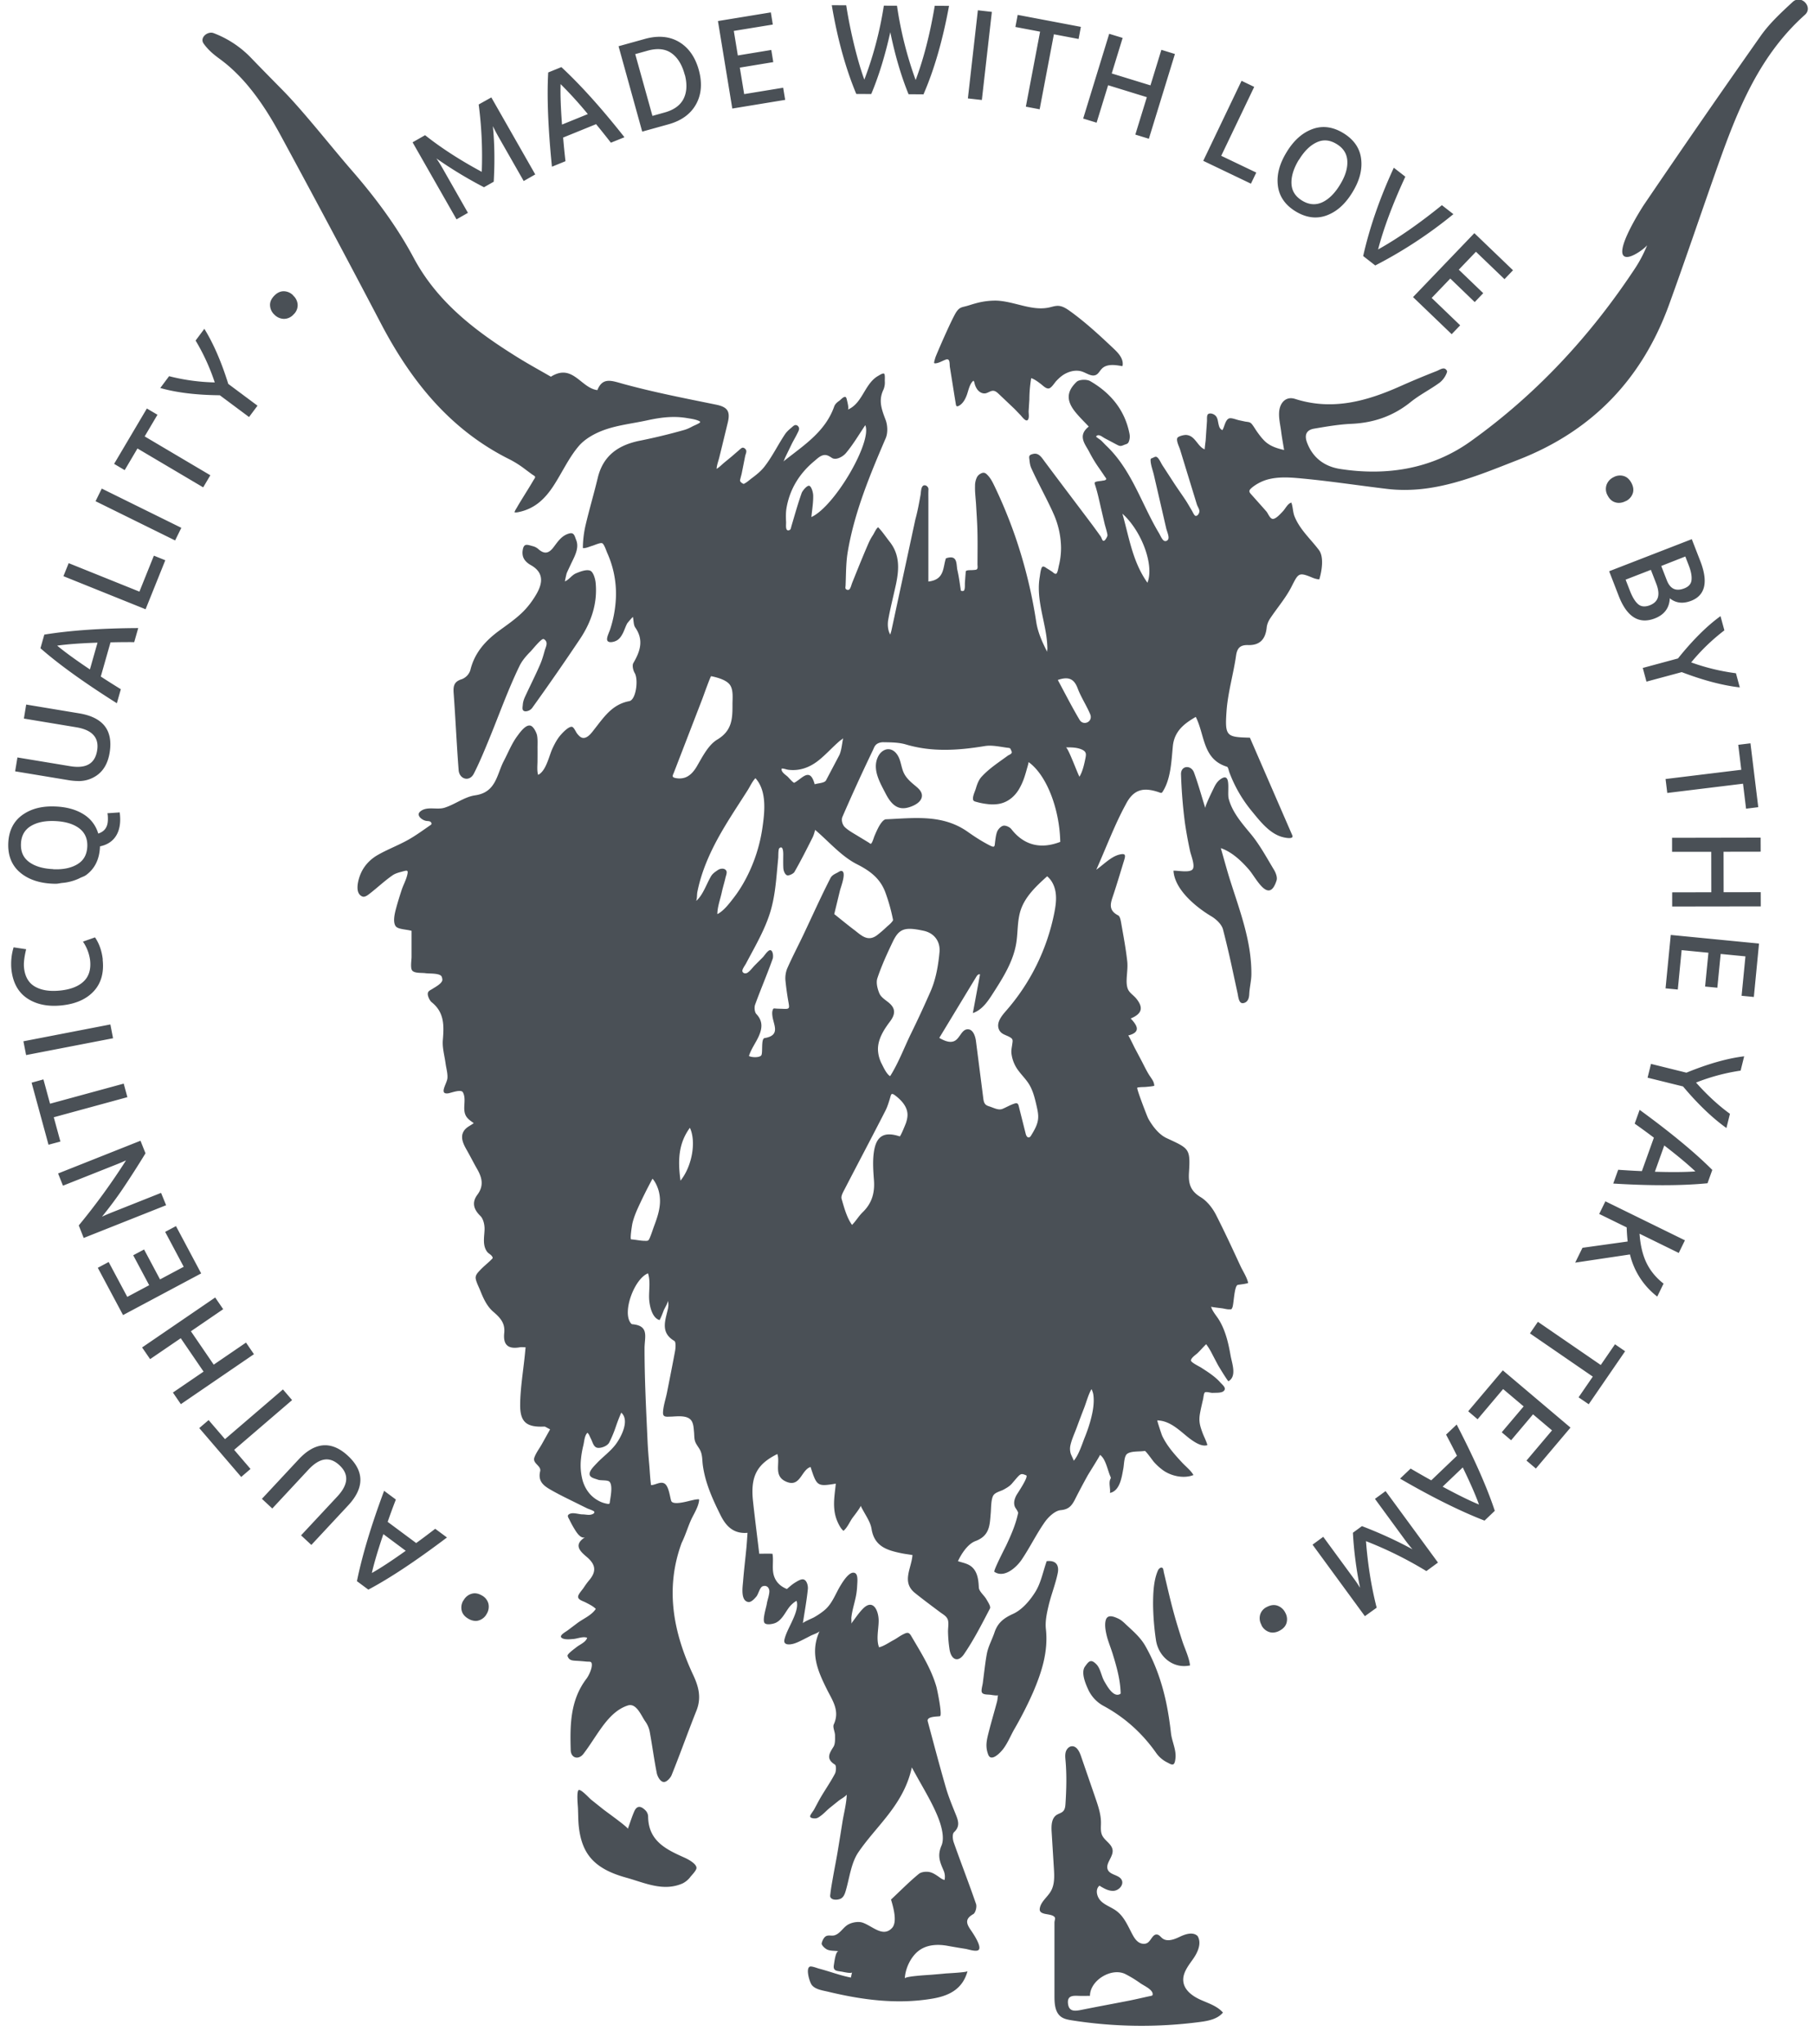<svg xmlns="http://www.w3.org/2000/svg" width="87" height="98" viewBox="0 0 87 98">
    <path fill="#4A5056" fill-rule="evenodd" d="M51.138 35.832h-.021c.108-.001.563 1.263.655 1.406.157-.262.235-.625.294-.928.014-.078.026-.161-.008-.231-.031-.066-.098-.108-.164-.139-.234-.107-.5-.11-.756-.108zM32.637 56.605c-.134-.983-.097-1.786.45-2.534.306.64.12 1.822-.45 2.534zm18.862 13.428c.242-.288.386-.767.526-1.118.128-.319.24-.646.32-.981.064-.259.11-.527.11-.794 0-.107-.006-.214-.026-.319a1.003 1.003 0 0 0-.08-.221c-.156.266-.241.612-.354.903-.12.309-.238.619-.352.931-.107.29-.258.604-.315.908a.79.79 0 0 0 .03.367c.01.031.146.318.14.324zM50.733 32.6c.35.652.677 1.293 1.043 1.91.184.312.662.094.508-.272-.18-.425-.442-.816-.603-1.246-.172-.454-.441-.567-.948-.392zm3.098-7.971c.924.826 1.537 2.474 1.2 3.309-.715-1.012-.872-2.153-1.2-3.309zM40.259 36.195c.107-.25.123-.538.18-.809-.006.031-.123.1-.15.123a4.812 4.812 0 0 0-.151.134c-.1.09-.196.184-.292.277-.187.182-.373.366-.577.529-.423.339-.913.526-1.46.457-.104-.013-.211-.066-.317-.058-.053.162.203.307.3.404.033.033.26.297.303.275.374-.19.749-.778.977.074.185-.057.456-.056.54-.18l.647-1.226zm-8.965 20.317a22.77 22.77 0 0 0-.697 1.399c-.11.241-.207.49-.268.748-.015.064-.127.758-.057.762.206.012.427.065.637.069.162.003.189.011.254-.141.079-.183.138-.379.207-.566.135-.36.264-.731.282-1.119a1.888 1.888 0 0 0-.063-.575c-.051-.187-.166-.443-.295-.577zm-1.498 11.216a8.485 8.485 0 0 0-.255.656 5.908 5.908 0 0 1-.32.773c-.085.163-.354.268-.53.26-.23-.01-.261-.276-.36-.457-.048-.088-.078-.205-.158-.266-.141.133-.15.412-.194.594-.051.208-.091.42-.112.634a2.8 2.8 0 0 0 .079 1.07c.088.289.242.557.469.758.112.1.239.181.374.244.11.052.234.087.353.107.029.004.063.007.084-.013.016-.016.019-.038.02-.06.027-.234.158-.792-.011-.984-.087-.1-.428-.05-.562-.103-.154-.059-.422-.096-.394-.307.02-.156.225-.356.33-.468.3-.321.675-.583.933-.934.248-.336.669-1.136.254-1.504zm11.068-9.001c.183-.182.319-.424.512-.61.446-.431.584-.937.539-1.536-.033-.439-.066-.89-.007-1.322.108-.804.494-1.021 1.243-.777.037.013.277-.577.3-.644.055-.167.093-.344.062-.52-.056-.331-.321-.602-.578-.797-.211-.159-.196-.037-.263.176-.058.186-.116.373-.204.548-.64 1.253-1.3 2.494-1.946 3.744-.078.152-.197.346-.16.482.118.412.253.914.502 1.256zm-1.95-33.937c1.129-.516 2.928-3.623 2.585-4.405-.305.451-.581.926-.93 1.34-.138.164-.471.36-.673.227-.146-.096-.277-.179-.457-.115-.147.051-.264.17-.382.268-.708.587-1.175 1.333-1.334 2.241-.04.229-.032.461-.022.692.005.117-.053.468.166.375.065-.029.068-.115.087-.178l.157-.535c.105-.356.213-.712.336-1.062.037-.105.278-.408.384-.339.108.07.169.343.17.461.007.335-.052.671-.087 1.03zm-4.807 7.628c-.037.009-.384.988-.42 1.081l-.454 1.176-.907 2.349c-.057.146-.131.235.064.276a.89.89 0 0 0 .42-.007c.279-.078.472-.314.613-.555.273-.465.548-1.022.978-1.28.71-.425.732-1.003.729-1.676-.002-.286.055-.699-.124-.949-.175-.243-.626-.359-.9-.415zm.298 11.408c.306-.152.58-.52.787-.787.245-.317.455-.661.636-1.018a7.545 7.545 0 0 0 .733-2.301c.112-.761.235-1.79-.33-2.411-.152.154-.262.406-.382.593-.14.22-.282.439-.423.658-.281.436-.56.873-.82 1.323-.517.897-.953 1.849-1.158 2.87-.03.147-.007.299-.06.442.325-.275.497-.819.714-1.185.079-.134.21-.218.336-.302.118-.079.343-.102.406.064.029.078-.032.233-.05.309-.051.233-.126.461-.176.696-.07.327-.216.717-.213 1.049zm8.286 7.769c.392-.617.669-1.356.988-2.014a51.71 51.71 0 0 0 .96-2.071c.249-.576.362-1.232.42-1.862.045-.487-.23-.908-.76-1.023-.925-.2-1.183-.104-1.494.552-.268.563-.53 1.134-.726 1.723-.071.213.004.509.098.731.072.171.268.297.425.421.363.287.349.572.079.928-.29.385-.578.836-.574 1.335a1.6 1.6 0 0 0 .189.705c.084.167.232.486.395.575zm5.844-1.788a.25.25 0 0 0-.07-.061c-.213-.14-.473-.143-.57-.429-.101-.304.139-.606.35-.847a10.13 10.13 0 0 0 2.32-4.704c.06-.308.107-.622.069-.934-.038-.311-.17-.621-.413-.819-.517.467-1.054.966-1.271 1.629-.166.508-.125 1.058-.212 1.585-.145.879-.637 1.656-1.12 2.406-.245.384-.525.794-.96.937l.344-1.849c-.061-.038-.132.033-.17.095l-1.784 2.945c.235.134.528.269.759.131.238-.143.32-.533.597-.544.259-.011.373.319.405.577l.349 2.726c.013.111.033.231.114.306.05.047.119.069.185.091.206.066.432.196.623.116.197-.082.37-.189.579-.255.043-.014.093-.025.133-.002.039.023.054.071.065.115l.336 1.335c.02.083.07.187.155.175.05-.008.084-.056.11-.1.15-.247.304-.506.33-.794.02-.202-.025-.406-.07-.605-.083-.363-.17-.734-.365-1.052-.177-.285-.435-.513-.61-.798a1.695 1.695 0 0 1-.234-.682c-.017-.145.019-.286.037-.429.017-.125.037-.2-.011-.265zM36.967 45.56c.107.039.129.299.092.404-.261.741-.575 1.463-.843 2.202-.048.13-.027.36.06.451.322.34.28.694.114 1.064-.143.318-.368.613-.47.948.112.067.489.091.588-.028.09-.111-.022-.8.16-.831.742-.124.464-.577.389-.983-.017-.092-.035-.236-.008-.328.04-.135.043-.111.198-.102.114.006.229.007.343.012.275.012.275-.031.229-.298a13.771 13.771 0 0 1-.146-1.032 1.266 1.266 0 0 1 .08-.602c.242-.551.524-1.085.782-1.629.43-.906.839-1.822 1.297-2.714.065-.126.199-.191.32-.251.042-.021.142-.09.188-.089.29.005-.014.772-.054.936l-.275 1.135c.388.309.664.538.95.753.327.246.644.6 1.099.262a5.82 5.82 0 0 0 .47-.404c.073-.068.163-.135.226-.212.088-.109.085-.082.052-.231a8.554 8.554 0 0 0-.356-1.236c-.244-.635-.71-.998-1.351-1.322-.752-.381-1.342-1.082-2.006-1.646-.022.067-.054.225-.124.364-.28.556-.56 1.113-.87 1.652-.044.078-.246.179-.338.163-.112-.019-.186-.216-.193-.344-.011-.175-.007-.375-.006-.559 0-.057.03-.579-.185-.4-.06.049-.047.394-.055.475-.018.176-.033.354-.05.53-.061.687-.127 1.381-.328 2.044-.176.58-.445 1.126-.728 1.66-.144.273-.294.543-.437.817-.041.079-.2.29-.176.376.03.112.162.119.239.072.132-.081.25-.252.36-.362l.377-.377c.078-.077.237-.338.352-.345.012 0 .023.001.034.005zm10.696-4.971c.053-.021.046-.119.067-.271.02-.148.038-.297.09-.438.046-.123.184-.269.302-.292.117-.022.305.064.383.164.595.764 1.392.98 2.345.611-.03-1.569-.651-3.209-1.523-3.828.02.014-.077.322-.086.359a6.957 6.957 0 0 1-.104.348 3.035 3.035 0 0 1-.276.612c-.22.357-.547.619-.967.69a1.897 1.897 0 0 1-.558.003 3.117 3.117 0 0 1-.45-.085c-.15-.043-.223-.041-.222-.185.002-.151.1-.342.143-.489.058-.194.13-.393.268-.545.243-.266.529-.487.82-.697.145-.106.293-.209.438-.315.052-.037.117-.055.162-.101.065-.064.012-.113-.012-.184-.033-.093-.074-.084-.167-.096-.123-.016-.245-.037-.368-.055-.24-.035-.483-.065-.722-.025-1.27.208-2.52.296-3.776-.077-.342-.102-.72-.102-1.08-.108-.133-.003-.29.039-.381.145-.056.064-.085.153-.121.228l-.134.281a89.949 89.949 0 0 0-1.33 2.922c-.068.157-.001.388.122.502.18.168.419.295.628.424l.342.207.177.108c.019.012.063.052.085.053.067.002.153-.307.178-.365.066-.156.134-.311.215-.46.078-.141.219-.345.339-.35 1.344-.056 2.713-.255 3.925.602.34.24.69.466 1.062.655.098.049.153.065.186.052zm-.777 52.924c-.15.048-.468-.061-.588-.079a34.795 34.795 0 0 1-.847-.143c-.466-.086-.98-.067-1.375.224-.391.289-.66.859-.68 1.34.005-.112 1.192-.17 1.305-.181.213-.019.427-.035.64-.057.083-.009 1.044-.052 1.062-.114-.237.879-.912 1.186-1.67 1.316-1.702.291-3.382.065-5.043-.335-.245-.058-.595-.103-.76-.322-.101-.135-.297-.779-.094-.873.085-.039.346.068.436.092.172.045.342.097.51.148.34.106.678.215 1.027.282l.055-.254c-.018.077-.41-.013-.456-.022-.252-.046-.47-.021-.415-.329.018-.096.079-.677.23-.659-.207-.025-.392-.01-.543-.074-.12-.052-.29-.221-.272-.303.024-.113.1-.286.209-.343.127-.068.284.004.426-.047.272-.097.404-.393.656-.522.19-.098.475-.147.67-.08.476.163.975.722 1.41.26.283-.297.045-1.061-.057-1.405 0 .005.01.04.009.041.48-.45.888-.867 1.338-1.234.127-.104.39-.125.559-.075.118.035.222.099.324.167.107.069.225.177.349.2a.748.748 0 0 0-.03-.413c-.166-.398-.34-.714-.12-1.227.168-.387-.008-.997-.193-1.44-.307-.739-.743-1.422-1.226-2.317-.39 1.795-1.69 2.785-2.564 4.069-.346.507-.42 1.204-.598 1.82-.04.139-.091.305-.22.388-.11.071-.35.097-.462.015-.098-.07-.073-.137-.061-.247.03-.26.079-.52.124-.779.08-.463.177-.924.25-1.389.07-.425.138-.849.206-1.274.068-.421.19-.869.203-1.295-.114.128-.272.198-.404.304-.131.105-.261.211-.393.315-.151.121-.28.27-.436.385-.068.051-.147.113-.234.13-.092.016-.278-.001-.29-.09-.007-.064.152-.262.184-.32.119-.215.229-.436.355-.647.217-.363.458-.712.654-1.086.06-.118.066-.389-.003-.432-.434-.27-.276-.53-.071-.851.09-.142.077-.363.076-.548 0-.178-.122-.391-.06-.528.303-.656-.063-1.145-.33-1.683-.428-.863-.83-1.746-.347-2.794-.035.076-.336.176-.417.218-.113.06-.228.118-.342.176-.148.073-.298.153-.455.203-.207.065-.54.098-.475-.186.064-.278.216-.556.337-.814.127-.273.35-.739.244-1.044-.121.059-.28.208-.363.319-.107.143-.193.3-.302.442-.102.131-.22.253-.38.31-.108.04-.4.099-.488-.009-.117-.145.077-.732.106-.915.03-.195.109-.381.122-.58.01-.173-.108-.336-.316-.267-.142.046-.203.365-.303.489-.08.096-.245.286-.387.267-.384-.053-.274-.737-.255-.974.043-.547.11-1.092.163-1.639.02-.217.033-.437.052-.705-.668.061-1.031-.32-1.286-.829-.254-.508-.497-1.025-.667-1.568a5.097 5.097 0 0 1-.19-.833c-.035-.255-.013-.508-.136-.743-.076-.144-.195-.273-.242-.431-.04-.135-.031-.287-.045-.428-.017-.17-.023-.381-.116-.53-.188-.306-.723-.213-1.02-.208-.198.004-.36.034-.352-.197.01-.31.13-.652.19-.955.132-.663.263-1.325.387-1.988.03-.162.046-.443-.035-.491-.641-.377-.458-.911-.328-1.444.037-.153.07-.304.016-.491.025.083-.158.38-.193.465-.061.157-.121.325-.201.471-.381-.1-.497-.75-.504-1.075-.008-.386.07-.789-.051-1.166-.633.25-1.2 1.736-.874 2.317.027.05.075.12.118.123.83.069.59.615.589 1.15-.001 1.489.078 2.978.145 4.466.017.365.046.728.078 1.091.03.33.043.684.089 1.007.2 0 .44-.186.637-.08.214.116.265.637.33.834.08.234.806.013.96-.019.082-.017.167-.042.25-.049.136-.012.144-.031.116.12-.06.315-.274.627-.4.92-.146.339-.257.708-.422 1.037-.81 2.192-.405 4.298.548 6.334.272.579.402 1.106.157 1.719-.41 1.026-.778 2.069-1.192 3.093-.047.115-.205.3-.338.322-.19.03-.338-.261-.371-.423-.133-.671-.221-1.352-.346-2.026a1.29 1.29 0 0 0-.216-.467c-.194-.284-.42-.881-.826-.75-.568.181-.97.656-1.305 1.126-.28.393-.53.81-.825 1.194-.23.299-.598.211-.61-.181-.034-1.199-.028-2.388.752-3.417.119-.156.282-.504.26-.705-.016-.147-.102-.107-.266-.122-.17-.017-.341-.031-.512-.04-.186-.011-.321-.029-.386-.229-.03-.091.357-.362.413-.409.165-.138.456-.241.529-.459-.177-.086-.467.039-.657.054-.151.013-.377.037-.518-.026-.248-.111.12-.297.245-.391l.463-.348c.287-.214.678-.369.88-.677-.122-.129-.325-.226-.483-.308-.137-.073-.39-.13-.363-.297.018-.118.198-.308.265-.41.08-.122.166-.243.26-.355.362-.425.319-.756-.107-1.118-.3-.254-.672-.575-.091-.945-.225.086-.437-.289-.525-.434a4.595 4.595 0 0 1-.214-.397c-.062-.126-.15-.218.01-.294.169-.078.439.026.617.026.114 0 .23.031.343.021.085-.008.249-.056.214-.148-.02-.051-.265-.127-.32-.153a29.402 29.402 0 0 1-.398-.195c-.468-.235-.944-.456-1.396-.719-.315-.183-.594-.397-.48-.871.066-.269-.377-.372-.278-.659.075-.219.244-.438.357-.64l.398-.713c-.172-.084-.225-.133-.276-.132-.845.038-1.167-.202-1.16-1.052.009-.803.146-1.605.227-2.407l.033-.344c-.101 0-.193-.013-.28.002-.545.094-.804-.101-.745-.681.046-.442-.141-.696-.516-1.017-.31-.262-.481-.64-.628-1.009-.07-.177-.178-.374-.218-.559-.04-.182.079-.298.205-.433.156-.168.34-.31.504-.471.109-.108.13-.106.06-.205-.056-.078-.17-.126-.23-.21-.227-.31-.131-.707-.12-1.061.008-.221-.057-.514-.204-.656-.337-.327-.405-.657-.138-1.016.32-.429.222-.819-.013-1.228-.171-.298-.324-.606-.494-.904-.121-.212-.263-.474-.22-.729a.563.563 0 0 1 .176-.31c.11-.105.26-.167.375-.26-.272-.189-.44-.31-.454-.667-.011-.261.066-.567-.066-.809-.09-.164-.571.029-.702.048-.468.066-.06-.47-.04-.728.017-.233-.058-.472-.09-.71-.05-.37-.161-.746-.131-1.109.056-.689.084-1.327-.535-1.821-.095-.076-.202-.301-.185-.426.016-.116.12-.148.224-.215.12-.078.5-.274.473-.456-.007-.048-.014-.097-.037-.138-.094-.168-.596-.129-.772-.156-.164-.026-.516.014-.634-.125-.101-.119-.033-.503-.033-.656v-1.251c-.294-.078-.664-.069-.77-.232-.121-.187-.055-.538.014-.796.082-.309.177-.614.276-.917.08-.251.217-.484.275-.743.046-.205.016-.223-.19-.166-.176.049-.362.087-.514.191-.381.263-.72.586-1.086.87-.09.07-.243.198-.366.148-.39-.157-.195-.823-.08-1.091.163-.382.454-.69.812-.896.47-.27.986-.462 1.46-.727.376-.21.722-.467 1.076-.709.013-.009.027-.018.036-.03.035-.048-.006-.12-.061-.143-.054-.024-.116-.019-.175-.028-.2-.03-.494-.262-.305-.438.31-.287.808-.078 1.175-.193.504-.157.962-.523 1.469-.595 1.013-.143 1.038-.999 1.377-1.646.213-.404.38-.839.656-1.208.11-.149.399-.562.632-.485.146.048.287.34.31.478.034.192.019.405.02.6.003.212 0 .424-.001.637-.002.197-.031.457.032.642.389-.199.517-.904.688-1.269.102-.217.214-.433.369-.617.098-.116.393-.439.562-.417.095.012.193.257.254.331.066.079.149.179.258.198.244.043.456-.276.583-.437.452-.572.843-1.171 1.655-1.323.324-.061.449-1.035.26-1.35-.077-.13-.13-.365-.064-.477.329-.562.51-1.103.09-1.706-.083-.121-.071-.308-.11-.501-.004-.019-.258.276-.277.311-.076.142-.124.298-.194.443-.07.14-.152.276-.287.361-.132.083-.45.163-.481-.023-.022-.13.109-.379.148-.506a5.66 5.66 0 0 0 .276-1.561 4.768 4.768 0 0 0-.42-2.102c-.042-.094-.143-.414-.236-.459-.088-.043-.383.095-.48.122-.125.036-.327.13-.45.108 0-.35.047-.743.127-1.086.179-.763.403-1.515.586-2.277.26-1.086 1.007-1.586 2.044-1.789a28.339 28.339 0 0 0 2.093-.507c.134-.037.26-.096.382-.161.08-.044.177-.08.262-.125.096-.05.2-.095.064-.154-.184-.08-.387-.103-.583-.136a3.706 3.706 0 0 0-.657-.049c-.42.004-.835.074-1.244.163-.67.146-1.362.22-2.004.442-.467.162-.965.43-1.275.798-.477.564-.791 1.262-1.198 1.888-.21.323-.457.628-.767.861a2.244 2.244 0 0 1-.817.385c-.085.02-.206.053-.291.033.017-.083.079-.167.12-.239.08-.143.168-.283.254-.424.177-.289.36-.574.53-.868.019-.034.088-.122.084-.161-.003-.048-.1-.092-.142-.123-.116-.083-.23-.17-.345-.255a4.885 4.885 0 0 0-.71-.454c-2.866-1.417-4.743-3.755-6.193-6.518a710.848 710.848 0 0 0-4.842-9.079c-.422-.776-.89-1.532-1.45-2.219a8.453 8.453 0 0 0-.93-.981 7.003 7.003 0 0 0-.503-.407c-.311-.227-.554-.426-.781-.74-.208-.29.188-.612.473-.507a4.893 4.893 0 0 1 1.809 1.198c.497.516 1 1.025 1.502 1.535 1.004 1.018 2.369 2.761 3.31 3.84 1.13 1.298 2.168 2.686 2.98 4.207 1.143 2.137 2.982 3.522 4.97 4.759.547.34 1.113.648 1.608.935 1.048-.658 1.435.548 2.23.643.254-.643.699-.446 1.27-.29 1.454.397 2.937.684 4.414.985.537.11.703.302.572.85l-.272 1.12-.135.55c-.043.177-.123.378-.132.559.126-.069.242-.194.353-.287l.327-.269c.118-.097.23-.2.348-.298.056-.048.114-.107.178-.146.08-.048.19.037.214.118.024.086-.034.189-.05.272l-.081.408-.081.408c-.016.081-.042.16-.06.241-.007.033-.031.095-.021.13.014.048.062.087.103.112.079.047.064.039.14-.003.113-.063.22-.164.325-.242.216-.161.429-.331.596-.544.375-.48.64-1.032.974-1.535.029-.044.06-.087.095-.126.07-.079.154-.151.234-.218.045-.037.105-.1.163-.116.103-.028.204.077.199.175-.004.083-.065.182-.1.255-.078.161-.173.313-.252.474l-.206.423-.107.221c-.025.05-.057.169-.1.203.957-.763 2.014-1.414 2.449-2.644.043-.121.143-.206.246-.276.064-.044.209-.218.296-.181.047.019.065.133.075.174.013.052.103.403.033.432.72-.301.799-1.248 1.466-1.622.05-.029.217-.138.276-.103.054.033.034.286.035.353a.885.885 0 0 1-.064.414c-.254.52-.083.958.1 1.442.102.264.116.637.006.891-.757 1.763-1.495 3.533-1.818 5.437-.06.354-.076.713-.087 1.071-.005.18-.01.359-.017.539-.003.083-.033.157.036.199.048.03.119.031.156-.014.06-.075.09-.222.127-.312l.258-.64c.164-.404.33-.807.504-1.208.063-.146.135-.289.224-.421.069-.103.15-.311.254-.388.205.209.376.471.558.701.502.637.448 1.352.289 2.081-.121.551-.261 1.099-.361 1.653-.04.216-.023.528.102.714.006-.064.034-.122.048-.185l.052-.241.1-.463.199-.927.4-1.853.398-1.848c.107-.387.179-.782.25-1.177.023-.12.014-.415.156-.46.109-.033.229.08.224.188-.01.173-.004.346-.004.518V27.881c.793-.089.688-.684.843-1.113.579-.194.485.286.55.572.047.2.079.402.11.603.014.098.028.197.044.294.006.041.002.073.034.093a.234.234 0 0 0 .102 0c.088-.035.063-.308.069-.389.013-.178.025-.356.042-.534 0-.013.005-.026.014-.034.059-.048.224-.034.292-.04.058-.004.118-.006.175-.017.122-.022.079-.172.08-.268l.003-.55c.003-.373.003-.745-.008-1.117-.012-.396-.04-.79-.062-1.185-.018-.297-.06-.594-.05-.892a.918.918 0 0 1 .076-.389.392.392 0 0 1 .187-.203c.117-.07.205-.056.284.014.184.165.28.361.388.584a22.973 22.973 0 0 1 .99 2.403 23.37 23.37 0 0 1 1.01 4.103c.077.499.289.978.532 1.446-.017-.033.003-.13.003-.17a4.92 4.92 0 0 0-.047-.583c-.036-.257-.09-.511-.142-.765-.108-.512-.222-1.028-.222-1.554a3.1 3.1 0 0 1 .045-.535c.015-.097.026-.195.047-.291a.781.781 0 0 1 .047-.149c.059-.121.183-.004.265.046.078.046.153.095.228.144.05.032.14.137.205.098.07-.043.105-.303.124-.38a3.56 3.56 0 0 0 .105-.854 4.113 4.113 0 0 0-.39-1.702c-.001-.006-.004-.011-.006-.017-.328-.717-.716-1.406-1.041-2.127a1.111 1.111 0 0 1-.07-.309c-.025-.22-.074-.298.182-.354.256-.056.396.176.528.353.747 1.003 1.505 1.999 2.257 2.999.147.197.292.397.435.597.074.104.079.274.192.203.04-.025.149-.199.14-.26-.031-.197-.1-.385-.146-.579l-.152-.653c-.094-.397-.173-.799-.302-1.187-.01-.03-.02-.062-.012-.092.02-.068.274-.075.338-.089.06-.014.14-.01.19-.049.06-.046-.004-.095-.043-.154-.085-.129-.173-.256-.261-.383a6.54 6.54 0 0 1-.474-.776c-.184-.371-.606-.789-.035-1.238-.195-.209-.428-.433-.631-.681-.446-.544-.452-.987.047-1.463.123-.118.487-.131.65-.037.986.57 1.67 1.395 1.889 2.537a.656.656 0 0 1-.05.4c-.047.084-.13.087-.216.124-.124.053-.178.069-.3.009-.087-.043-.172-.091-.258-.136l-.372-.197c-.111-.059-.296-.236-.411-.078.07.074.18.128.259.203.084.081.162.169.246.249.17.162.329.338.476.522.29.363.536.76.758 1.168.445.819.799 1.686 1.279 2.487.06.099.135.287.228.357.089.067.212-.001.228-.101.024-.132-.08-.359-.11-.491l-.255-1.108-.33-1.426c-.05-.224-.155-.486-.162-.714-.003-.098.019-.089.113-.129.079-.034.136-.081.21-.018.099.083.176.273.247.382l.524.806c.178.274.369.541.55.812.123.181.229.374.342.562.03.05.107.226.165.24.102.023.184-.124.189-.206.006-.12-.09-.237-.123-.349l-.324-1.056-.48-1.567c-.044-.144-.228-.491-.102-.588.082-.064.278-.112.38-.112a.52.52 0 0 1 .333.136c.188.155.336.475.573.554-.013-.004.04-.385.043-.421l.03-.445c.012-.159.022-.319.033-.479.008-.114-.025-.32.083-.36.13-.048.302.036.37.144.068.106.074.241.104.36.014.058.028.119.059.172a.263.263 0 0 0 .124.108c.1-.146.135-.488.318-.56.114-.044.356.06.475.085l.279.06c.135.03.243.009.336.12.09.108.162.24.244.356.118.167.242.334.39.475.258.241.582.339.918.417-.052-.321-.105-.602-.141-.886-.043-.335-.133-.681-.09-1.007.054-.388.326-.695.76-.556 1.782.57 3.423.113 5.044-.609a39.933 39.933 0 0 1 1.742-.727c.143-.057.339-.205.455-.068.053.062.054.073.035.142a1.099 1.099 0 0 1-.33.47c-.451.334-.966.587-1.402.939-.836.675-1.775.999-2.842 1.047-.602.027-1.201.13-1.796.232-.384.066-.467.321-.331.677.28.738.852 1.141 1.586 1.255 2.24.347 4.406-.005 6.247-1.319 3.152-2.25 5.76-5.064 7.897-8.303.226-.341.425-.727.577-1.102-.17.199-.731.596-1.007.558-.688-.094.744-2.34.873-2.528a573.119 573.119 0 0 1 5.583-8.073c.425-.603.986-1.12 1.533-1.625.404-.375.998.251.586.618-2.317 2.067-3.342 4.855-4.33 7.666-.73 2.073-1.433 4.156-2.183 6.222-1.292 3.559-3.671 6.058-7.23 7.444-2.037.794-4.04 1.667-6.304 1.397-1.442-.172-2.881-.397-4.327-.521-.42-.035-.85-.049-1.263.039a2.033 2.033 0 0 0-.58.216 1.93 1.93 0 0 0-.302.203c-.125.108-.176.171-.06.301.25.281.502.561.75.844.079.09.162.333.293.356.154.026.403-.263.499-.364.128-.134.226-.369.406-.417.077.209.068.444.15.656.082.207.196.4.325.581.259.364.579.681.847 1.038.257.34.132 1.036.017 1.408a1.065 1.065 0 0 1-.312-.077c-.677-.281-.685-.234-1.021.429-.276.543-.688 1.014-1.027 1.526-.082.125-.147.28-.162.426-.053.548-.318.861-.888.844-.367-.011-.528.125-.582.511-.128.895-.396 1.777-.457 2.674-.083 1.196.002 1.228 1.122 1.256a5885.53 5885.53 0 0 0 2.032 4.678c.09.206-.323.119-.405.101-.646-.137-1.123-.753-1.523-1.241a6.482 6.482 0 0 1-1.091-1.882c-.033-.093-.055-.247-.116-.265-1.172-.363-1.05-1.508-1.493-2.388-.542.315-1.03.673-1.101 1.413-.067.702-.095 1.57-.491 2.178-.013.019-.026.038-.047.047-.026.011-.054.001-.081-.008-.762-.273-1.263-.186-1.648.584-.516.946-.895 1.967-1.403 3.112.332-.23.7-.624 1.1-.723.366-.09.297.069.195.4-.152.497-.3.994-.463 1.487-.128.39-.304.76.215 1.025.098.05.129.269.155.417.104.593.216 1.187.282 1.786.035.318-.03.645-.03.969.002.144.022.309.094.427.093.151.26.254.373.395.349.434.273.725-.271.95.302.323.519.655-.12.815.022-.005.276.524.302.576l.322.608c.118.224.226.455.357.671.057.095.125.183.182.279a.568.568 0 0 1 .088.279c-.12.029-.244.038-.368.05-.077.009-.154.008-.231.011-.04.002-.08.004-.12.01-.026.004-.093-.001-.1.032-.002.011.003.025.005.036.01.044.024.087.036.129.044.14.093.277.143.415.058.158.117.316.178.473.046.118.09.236.14.352.01.024.02.048.033.071.202.364.51.759.872.927 1.077.501 1.15.492 1.076 1.65-.035.542.075.888.56 1.182.31.188.575.529.742.859.275.541.537 1.088.793 1.637l.375.807c.117.251.314.544.368.813-.155.052-.334.062-.496.091-.175.032-.19.937-.262 1.085-.051.105-.033.082-.151.086-.103.004-.218-.029-.32-.046-.043-.007-.544-.062-.548-.081.055.216.26.439.378.632.316.52.453 1.123.557 1.716.063.363.312.987-.102 1.226-.027.015-.47-.711-.512-.791a59.225 59.225 0 0 1-.293-.558 2.927 2.927 0 0 0-.265-.426c-.143.136-.27.29-.412.426-.078.074-.32.232-.317.356.002.096.419.293.5.348.154.1.309.198.456.306.164.119.32.25.455.402.096.111.313.263.16.407-.11.103-.382.078-.522.088-.095.008-.298-.068-.377-.024-.058.032-.073.25-.088.315-.052.225-.106.449-.148.677-.066.363-.02.564.104.908.073.21.192.415.248.629-.378.131-.941-.389-1.205-.605-.352-.29-.721-.567-1.198-.58-.016 0 .206.681.237.745.114.24.262.462.425.672.166.211.347.411.53.607.17.185.42.378.542.596-.443.179-1.026.059-1.413-.198a2.67 2.67 0 0 1-.49-.437c-.05-.057-.383-.529-.431-.521-.232.044-.673-.008-.86.152-.135.118-.134.525-.17.703-.074.389-.157 1.059-.64 1.159.032-.196-.07-.485.02-.664.008-.018.019-.035.02-.055.003-.021-.007-.043-.016-.063-.135-.293-.225-.855-.502-1.043.02.014-.543.901-.597.999-.212.384-.418.77-.615 1.163-.147.274-.285.454-.67.488-.274.025-.588.321-.768.576-.405.577-.714 1.22-1.11 1.804-.25.367-.835.898-1.306.576-.06-.04.524-1.171.577-1.283.22-.471.432-.952.546-1.461.024-.105.032-.063-.017-.17-.043-.091-.114-.154-.14-.257-.045-.173.009-.339.089-.494.04-.078.609-.905.47-.961-.287-.116-.261-.092-.686.401-.11.126-.256.208-.4.287-.151.082-.411.129-.497.293-.107.205-.095.598-.115.826-.05.557-.032 1.085-.735 1.347-.372.138-.68.621-.838.964.305.097.596.13.794.42.165.242.193.552.207.835.008.196.25.374.364.572.08.139.22.347.17.441-.39.747-.773 1.503-1.248 2.194-.272.395-.605.283-.69-.227a6.352 6.352 0 0 1-.073-.826c-.006-.174.03-.352.008-.526-.031-.232-.231-.319-.407-.452-.397-.297-.795-.593-1.182-.903-.664-.532-.168-1.185-.125-1.824-.205-.034-.382-.054-.555-.091-.671-.141-1.275-.325-1.408-1.166-.057-.358-.315-.683-.524-1.109.028.057-.362.542-.41.616-.13.194-.228.434-.41.589-.118-.083-.225-.296-.286-.432a1.925 1.925 0 0 1-.156-.61c-.04-.408.033-.815.072-1.219-.885.144-.91.129-1.21-.799-.45.137-.486.992-1.161.707-.641-.27-.28-.887-.433-1.328-.992.491-1.298 1.086-1.164 2.285.09.822.195 1.643.297 2.495.21 0 .426-.011.634.002.056.307-.018.63.042.941.07.365.308.612.65.748.087-.071.23-.211.397-.311.093-.056.25-.158.364-.153.185.007.26.294.244.463-.053.53-.15 1.056-.241 1.646.009-.059.47-.248.54-.289.18-.104.356-.219.514-.354.365-.313.515-.783.76-1.18.102-.165.45-.745.707-.575.14.092.089.457.085.597a3.378 3.378 0 0 1-.09.641c-.045.201-.102.399-.143.601a3.04 3.04 0 0 0-.046.286c-.006.055.018.254-.01.292.182-.239.347-.494.554-.708.51-.53.774.107.766.588-.005.386-.127.883.02 1.251.238-.059.477-.231.69-.344.154-.08.29-.189.445-.268.199-.101.287-.136.405.066.225.385.459.767.67 1.162.217.405.409.826.537 1.268.037.126.304 1.396.17 1.419-.123.023-.65.001-.583.247.286 1.066.567 2.132.874 3.191.129.443.31.873.482 1.302.119.297.19.555-.096.822-.086.08-.067.339-.014.487.348.987.73 1.963 1.07 2.952.049.138-.026.428-.133.488-.418.235-.328.464-.108.78.102.147.533.781.364.936a.125.125 0 0 1-.048.027zm5.39 2.176c-.207 0-.367.005-.527 0-.27-.01-.569-.03-.528.364.042.403.33.37.633.31.771-.156 1.544-.296 2.315-.448.35-.07.695-.154 1.043-.227.021-.004.043-.01.056-.026.011-.014.013-.032.014-.049.012-.224-.418-.41-.587-.528a5.681 5.681 0 0 0-.723-.441c-.662-.327-1.696.298-1.697 1.045zm1.083-7l.002.016c.034.335-.376.654-.222.954.127.245.534.226.658.473.113.224-.123.495-.372.52-.25.022-.482-.115-.695-.246-.222.184-.122.563.091.757.213.196.502.285.732.46.36.27.54.71.751 1.108.076.142.161.284.292.377.131.093.32.121.45.03.17-.12.246-.422.452-.389.102.016.166.116.248.18.236.186.578.053.848-.078.272-.13.628-.24.843-.03.207.343.01.782-.223 1.109-.23.326-.51.678-.46 1.075.048.415.44.699.821.87.381.171.804.3 1.078.615-.258.312-.693.397-1.094.45-2.042.27-4.123.243-6.157-.078-.183-.03-.372-.064-.52-.175-.286-.216-.31-.63-.31-.987v-3.51c0-.153.084-.23-.034-.316-.112-.081-.33-.09-.463-.127-.073-.022-.154-.05-.19-.117-.026-.046-.023-.105-.012-.16.065-.314.367-.52.527-.8.186-.323.168-.72.145-1.091l-.108-1.752c-.018-.294-.01-.647.235-.81.102-.067.234-.093.318-.181.09-.093.102-.231.111-.36.045-.689.063-1.382.002-2.07-.013-.138-.027-.28.011-.413.04-.133.145-.257.283-.27.23-.022.367.239.442.456l.702 2.037c.13.38.261.767.262 1.168.001.203-.03.415.054.602.122.265.461.416.502.703zm-28.174-62.55c.078-.04.191-.003.35.042a.642.642 0 0 1 .268.13c.316.288.528.212.75-.08.207-.274.396-.57.767-.658.222-.052.245.15.314.318.162.4-.095.814-.263 1.176-.065.139-.132.277-.193.417a5.613 5.613 0 0 0-.086.39c.2-.077.332-.306.541-.39.214-.087.491-.195.674-.123.143.056.238.368.26.575.097.986-.208 1.882-.743 2.689a121.032 121.032 0 0 1-2.31 3.329.425.425 0 0 1-.308.15c-.19-.012-.145-.171-.132-.321.015-.187.083-.33.163-.498.225-.483.467-.96.677-1.45.086-.201.146-.412.205-.624.053-.193.18-.391.013-.534-.02-.018-.043-.037-.07-.04-.114-.013-.516.495-.607.588-.208.21-.409.435-.539.703-.56 1.154-.989 2.373-1.48 3.563-.222.539-.446 1.08-.71 1.599-.212.413-.696.27-.73-.17-.095-1.224-.148-2.453-.238-3.678-.026-.343.01-.565.393-.68a.69.69 0 0 0 .404-.422c.2-.84.725-1.421 1.395-1.91.375-.274.761-.54 1.094-.861.271-.261.507-.577.694-.905.292-.514.352-1.015-.279-1.37-.163-.092-.314-.221-.373-.405a.67.67 0 0 1-.018-.302c.021-.144.06-.217.117-.247zm24.271-8.004a6.223 6.223 0 0 0-.087 1.01l-.034.548c-.008.12.037.313-.027.42-.094.155-.295-.14-.373-.22-.114-.114-.22-.235-.338-.345l-.698-.662c-.072-.068-.153-.14-.253-.149-.134-.012-.25.097-.382.121-.154.027-.309-.067-.399-.195a.847.847 0 0 1-.112-.235c-.02-.059-.02-.133-.067-.175-.185.143-.24.478-.318.687-.049.13-.109.26-.2.365a.613.613 0 0 1-.186.154c-.13.061-.129-.02-.149-.139-.06-.358-.115-.717-.173-1.076l-.103-.643c-.023-.137.024-.437-.192-.362-.154.054-.304.152-.467.177-.11.016-.109-.009-.082-.114.021-.08.044-.166.076-.243.168-.403.343-.802.524-1.199.114-.25.23-.5.358-.744.053-.1.11-.2.19-.28.096-.097.205-.116.33-.147.164-.04.324-.1.49-.143a3.503 3.503 0 0 1 1.001-.133c.86.03 1.697.512 2.535.328.145-.032.288-.084.436-.077.205.01.387.128.554.247.753.54 1.435 1.174 2.11 1.811.217.206.47.475.421.8-.002.011-.005.023-.015.028-.007.004-.016.002-.024.001-.308-.055-.742-.124-.976.147-.085.09-.14.211-.25.27-.207.11-.44-.068-.662-.148-.302-.108-.646-.02-.915.151-.124.08-.23.181-.333.288-.093.1-.204.291-.325.352-.138.07-.314-.118-.41-.192-.139-.105-.307-.236-.474-.29v.006zm10.03 29.91c-.089-.097-.105-.306-.134-.435l-.226-1.044a48.99 48.99 0 0 0-.47-2.005c-.064-.246-.329-.493-.565-.633-.716-.427-1.757-1.269-1.81-2.183.196-.014.764.11.912-.062.143-.166-.078-.687-.118-.884a20.116 20.116 0 0 1-.25-1.379 23.953 23.953 0 0 1-.183-2.29c-.017-.437.485-.47.624-.09.198.538.351 1.092.541 1.705-.026-.086.345-.837.405-.96.074-.157.16-.304.3-.409.574-.429.332.588.415.911.17.655.635 1.181 1.056 1.69.434.522.762 1.135 1.115 1.72.09.148.173.367.127.513-.369 1.173-.985-.123-1.317-.507-.36-.418-.823-.859-1.357-1.04.166.574.3 1.083.46 1.583.463 1.458 1.016 2.897 1.006 4.461-.002.32-.089.638-.103.958-.007.15-.044.324-.19.397-.114.056-.188.038-.239-.017zM47.863 81.27c-.016.044-.326-.012-.36-.016-.154-.017-.374.003-.418-.13-.034-.106.04-.333.052-.445l.06-.478c.04-.307.076-.616.134-.92.066-.35.253-.677.367-1.021.15-.447.431-.678.883-.882.434-.195.812-.636 1.074-1.057.27-.433.368-.972.544-1.473.485-.056.602.237.528.585-.11.528-.317 1.036-.44 1.564-.085.36-.166.746-.126 1.107.121 1.09-.21 2.092-.622 3.05a18.149 18.149 0 0 1-.903 1.768c-.173.307-.304.64-.518.924-.138.184-.58.647-.722.278-.158-.412-.068-.723.041-1.15.12-.466.258-.928.381-1.393.024-.093.028-.191.045-.311zm5.878-.07c.007-.01.007-.024.006-.038-.02-.644-.197-1.269-.386-1.88-.095-.307-.224-.603-.295-.916-.047-.213-.096-.487-.03-.699.085-.284.385-.163.595-.066.17.08.292.21.425.334.316.292.64.577.86.953.486.842.806 1.767 1.01 2.717.104.492.178.991.235 1.491.046.406.264.8.214 1.215-.009.07-.028.23-.093.271-.078.051-.197-.033-.278-.073a1.424 1.424 0 0 1-.559-.473 7.588 7.588 0 0 0-.716-.873 7.206 7.206 0 0 0-1.81-1.379 1.706 1.706 0 0 1-.74-.808c-.127-.276-.34-.798-.145-1.073.177-.247.276-.386.545-.115.203.204.24.572.387.823.127.218.433.79.754.607a.06.06 0 0 0 .021-.018zM27.75 85.825c.002 0 .003-.003.006-.003.116-.048.506.39.596.461l.593.473c.113.09 1.19.858 1.165.927.133-.366.209-.613.313-.846.136-.305.343-.239.544-.03a.447.447 0 0 1 .117.274c.006 1.178.858 1.587 1.752 1.984.159.071.586.295.567.502-.01.114-.216.325-.288.413a1.062 1.062 0 0 1-.373.316c-.927.411-1.821-.028-2.7-.272-.668-.185-1.36-.47-1.789-1.042-.326-.433-.456-.975-.503-1.508-.021-.265-.02-.533-.032-.8-.005-.114-.073-.78.032-.849zm29.324-5.978c-.834.179-1.533-.452-1.637-1.238a12.627 12.627 0 0 1-.135-1.681c.001-.517.02-1.161.237-1.641.027-.061.114-.154.192-.127.07.023.073.167.088.228l.17.719c.11.466.224.932.354 1.393.111.395.234.785.36 1.175.12.369.33.789.371 1.172zM42.013 36.872c-.022-.21.005-.422.116-.628.099-.187.295-.34.506-.323.242.018.419.24.503.468.085.226.112.474.22.69.122.244.335.426.545.599.145.12.303.26.313.449.014.246-.23.425-.457.518-.186.078-.392.132-.59.089-.33-.072-.54-.39-.695-.69-.186-.36-.418-.764-.461-1.172zM23.1 76.487a.626.626 0 0 1 .324.396.657.657 0 0 1-.082.493.639.639 0 0 1-.374.312.491.491 0 0 1-.157.025.704.704 0 0 1-.346-.104c-.174-.099-.282-.228-.321-.387a.643.643 0 0 1 .075-.483l.004-.006.01-.007a.643.643 0 0 1 .376-.312c.159-.05.32-.025.49.073zm-5.266-1.072c.42-.236.953-.586 1.625-1.065l-1.073-.798c-.267.787-.447 1.397-.552 1.863zm3.038-2.12l.015.011.55.407-.027.019c-1.486 1.12-2.706 1.928-3.73 2.473l-.014.007-.014-.009-.533-.396.003-.016c.247-1.211.68-2.653 1.288-4.285l.012-.031.563.418-.006.017c-.14.362-.27.716-.386 1.054l1.367 1.015c.258-.185.543-.4.898-.672l.014-.012zm-4.178-3.492c.786.734.787 1.533.002 2.374l-1.764 1.893-.018-.017-.475-.443.017-.018 1.72-1.843c.535-.577.57-1.067.103-1.501-.463-.432-.949-.362-1.486.212l-1.734 1.863-.018-.017-.48-.447.017-.018 1.747-1.874c.391-.42.79-.646 1.183-.674.027-.002.054-.003.082-.003.367 0 .74.172 1.104.513zm-2.704-2.661l-2.76 2.369.785.916-.019.016-.429.368-.016-.02-1.995-2.325.02-.015.43-.368.015.019.77.896 2.778-2.383.017.018.423.493-.019.016zm-1.811-2.217l-.021.014-3.485 2.382-.014-.022-.366-.535.02-.014 1.45-.99-1.094-1.601-1.47 1.003-.014-.021-.37-.54.02-.013 3.486-2.382.014.022.369.54-.02.013-1.528 1.045 1.094 1.6 1.549-1.058.014.022.366.535zm-3.727-6.118l1.196 2.245L5.9 63.05l-.01-.022-1.199-2.245.521-.278.011.023.881 1.649 1.051-.56-.766-1.435.521-.277.012.022.753 1.412 1.136-.605-.89-1.673.52-.277.011.022zm-.485-1.025l-.023.01-3.93 1.56-.236-.6.009-.012a31.417 31.417 0 0 0 2.257-3.107 8.45 8.45 0 0 1-.424.181l-2.6 1.032-.234-.585.024-.01 3.928-1.56.24.604-.007.01a46.525 46.525 0 0 1-1.113 1.734c-.293.43-.618.865-.968 1.295.136-.065.304-.137.525-.225l2.31-.918.242.591zm-5.07-3.053l-.024.007-.547.147-.006-.024-.805-2.952.024-.006.544-.15.317 1.165 3.533-.963.176.648-.024.008-3.506.956.317 1.163zm2.525-4.952l-.024.005-4.146.802-.005-.025-.124-.636.025-.005 4.145-.802.005.024.124.637zm-2.824-1.555c-.495 0-.921-.115-1.274-.345-.443-.288-.704-.753-.775-1.384a2.767 2.767 0 0 1 .097-1.053l.006-.022.022.004.58.088-.006.026c-.088.37-.12.658-.094.878.048.426.23.728.543.899.316.172.714.23 1.22.174.49-.055.862-.204 1.107-.446.244-.238.344-.576.297-1.005a2.046 2.046 0 0 0-.325-.865l-.017-.027.03-.01.547-.192.012.016c.194.29.315.639.36 1.035v.004l-.004.019c.068.616-.074 1.12-.421 1.5-.347.38-.856.61-1.512.683a3.577 3.577 0 0 1-.393.023zm.048-8.857c-.483-.022-.875.06-1.169.24-.297.18-.455.464-.471.841-.017.387.111.675.389.881.278.205.663.32 1.144.341l.01.003.007.003c.474.022.865-.06 1.164-.245.296-.18.448-.457.466-.842.017-.379-.117-.675-.396-.882-.277-.205-.662-.319-1.144-.34zm-.132 3.002c-.651-.029-1.178-.214-1.566-.55-.39-.338-.575-.808-.551-1.397.026-.589.251-1.04.67-1.343.423-.305.951-.442 1.61-.41.528.023.976.15 1.332.374a1.6 1.6 0 0 1 .702.923c.297-.095.448-.3.462-.628.005-.127 0-.237-.015-.319l-.006-.027.589-.04.003.023c.018.152.024.291.018.413-.015.324-.108.592-.275.797-.163.2-.395.333-.692.395l-.001.035c-.027.59-.252 1.042-.67 1.344-.086.062-.193.091-.288.138-.035.018-.07.036-.107.051a2.414 2.414 0 0 1-.753.186c-.101.01-.186.038-.294.038-.055 0-.111 0-.168-.003zm1.243-4.922c-.148 0-.308-.014-.477-.042L.726 36.98l.11-.665.024.004 2.488.412c.778.132 1.205-.114 1.309-.743.052-.308-.005-.558-.17-.742-.164-.187-.443-.314-.83-.378l-2.511-.417.11-.672.025.004 2.529.42c.567.095.976.301 1.218.615.24.313.318.74.23 1.27-.087.528-.312.885-.641 1.105l-.006.004a1.502 1.502 0 0 1-.854.25zm.92-6.634c-.807.027-1.457.076-1.935.143.367.306.894.689 1.57 1.141l.365-1.284zm.9 2.888c-1.544-.975-2.764-1.853-3.627-2.611l-.01-.01.185-.652.016-.003c1.215-.197 2.714-.301 4.455-.311h.033l-.192.674h-.019a35.19 35.19 0 0 0-1.118.011l-.466 1.638c.277.182.586.377.945.599l.016.01-.005.018-.186.655-.028-.018zm1.405-4.488l-.023-.01-3.918-1.577.01-.023.243-.602.022.01 3.37 1.356.694-1.725.023.01.525.211-.01.023-.936 2.327zm1.416-3.3l-.022-.011-3.793-1.87.01-.022.287-.583.022.01 3.793 1.87-.01.023-.287.583zM6.594 21.5L5.98 22.54l-.507-.3 1.571-2.655.508.3-.614 1.038 3.15 1.863-.343.58-3.15-1.863zm3.948-2.55c-1.107-.01-2.056-.124-2.82-.338l-.035-.01.423-.567.016.005a9.68 9.68 0 0 0 2.174.295 10.03 10.03 0 0 0-.91-1.993l-.009-.015.419-.562.02.031c.426.696.805 1.574 1.128 2.61l1.402 1.044-.015.02-.391.524-.02-.015-1.382-1.029zm3.078-3.662a.657.657 0 0 1-.458-.201.637.637 0 0 1-.21-.44c-.01-.166.057-.318.2-.467.137-.143.289-.216.452-.216h.003a.64.64 0 0 1 .449.193l.008.016a.64.64 0 0 1 .212.44.603.603 0 0 1-.194.46.624.624 0 0 1-.46.215h-.002zM23.564 4.67l.012.021 2.095 3.672-.023.013-.532.304-.011-.022-1.206-2.113a8.816 8.816 0 0 1-.26-.497c.08.815.094 1.706.041 2.65v.013l-.011.007-.457.26-.012-.007a20.108 20.108 0 0 1-2.27-1.375c.099.143.198.303.297.475l1.215 2.133-.021.012-.526.301-.012-.022-2.096-3.672.021-.012.58-.33.012.011c.776.613 1.686 1.2 2.705 1.746a19.038 19.038 0 0 0-.145-3.212l-.002-.017.015-.008.591-.33zm4.628.8a19.077 19.077 0 0 0-1.305-1.437c-.016.477.005 1.112.067 1.94l1.238-.503zm-1.257-2.242c.907.842 1.914 1.96 2.993 3.325l.02.026-.03.013-.62.25-.01-.014a38.742 38.742 0 0 0-.7-.875l-1.58.642c.027.332.063.697.11 1.115l.002.019-.017.007-.632.257-.003-.033c-.182-1.815-.242-3.32-.177-4.47v-.016l.016-.006.616-.25.012.01zm4.356 2.328l.593-.165c.45-.126.757-.353.91-.675.147-.306.165-.682.056-1.118l-.003.006-.02-.07c-.13-.46-.344-.796-.64-.997-.291-.198-.67-.234-1.125-.108l-.596.166.825 2.96zm1.268-3.55c.46.27.78.722.954 1.342.174.627.13 1.183-.13 1.65-.258.467-.702.79-1.322.962l-1.26.35-.007-.023-1.128-4.071.024-.006 1.24-.344c.625-.173 1.172-.127 1.629.14zm5.002 2.2l.004.024.093.558-.025.004-2.511.412-.005-.026-.684-4.169.024-.004 2.512-.411.005.024.09.557-.024.006-1.846.301.193 1.177 1.605-.264.004.026.091.556-.025.005-1.58.26.209 1.27 1.87-.306zm7.27-3.929h.02l.666.004-.006.03c-.3 1.623-.708 3.035-1.213 4.196l-.006.016h-.017l-.699-.005-.007-.015c-.347-.85-.64-1.846-.87-2.959-.248 1.113-.553 2.105-.908 2.95l-.006.014h-.017l-.7-.004-.007-.015c-.502-1.204-.894-2.62-1.164-4.212L39.892.25h.03l.662.004.004.021c.104.661.24 1.328.402 1.98.15.603.305 1.128.464 1.563.432-1.135.745-2.32.932-3.526l.003-.02h.022l.61.003.002.021a18.03 18.03 0 0 0 .892 3.541c.381-1.01.687-2.2.912-3.537l.003-.02zm1.592 4.416l.476-4.2.67.077-.002.025-.477 4.199-.67-.076.003-.025zm2.386-3.98l.024.005 3.006.57-.005.026-.104.555-.025-.005-1.16-.22-.683 3.596-.025-.005-.636-.121.004-.025.678-3.571-1.184-.225.005-.025.105-.555zM55.7 2.389l.024.007.625.193-.007.024-1.242 4.04-.024-.008-.626-.192.008-.024.545-1.77-1.858-.573-.552 1.796-.025-.008-.619-.19.008-.024 1.241-4.04.024.008.621.19-.008.024-.516 1.68 1.858.571.523-1.704zm4.452 1.777L58.57 7.47l1.681.804-.256.532-2.287-1.095 1.837-3.837.608.292zm1.788 4.64c.015.346.183.612.512.814.322.197.645.223.96.081.315-.145.6-.426.85-.836.257-.418.373-.79.356-1.138-.014-.346-.185-.622-.507-.818-.33-.203-.646-.232-.958-.086-.317.145-.596.418-.852.835l-.008.008-.005.004c-.246.406-.364.788-.348 1.136zm1.684 1.523a1.55 1.55 0 0 1-.537.097c-.313 0-.63-.098-.95-.292-.502-.307-.788-.723-.85-1.236-.063-.515.075-1.04.42-1.604.344-.564.75-.925 1.236-1.105.485-.179.986-.112 1.487.195.503.308.79.723.851 1.235.063.518-.075 1.042-.42 1.605-.345.564-.749.925-1.237 1.105zm2.333 2.398l-.013-.01-.566-.442.004-.015c.307-1.359.797-2.769 1.453-4.19l.013-.029.025.02.527.41-.008.018c-.598 1.292-1.035 2.46-1.298 3.471.936-.522 1.96-1.232 3.044-2.11l.015-.013.552.43-.024.02a21.354 21.354 0 0 1-3.709 2.433l-.015.007zm1.812 1.517l.018-.018 2.923-3.047.019.017 1.836 1.762-.018.017-.39.408-.02-.017-1.35-1.296-.823.86 1.172 1.126-.017.018-.39.408-.02-.017-1.153-1.11-.892.93 1.367 1.313-.018.018-.39.407-.018-.017-1.836-1.762zm9.714 9.844c-.16-.044-.283-.15-.376-.325a.621.621 0 0 1-.06-.507.654.654 0 0 1 .331-.373.638.638 0 0 1 .483-.064c.16.043.284.153.383.335.093.176.116.343.064.5a.648.648 0 0 1-.322.366l-.01.003-.009.001a.696.696 0 0 1-.325.086.576.576 0 0 1-.159-.022zm2.03 4.555c.05-.171.025-.393-.078-.657l-.258-.665-1.212.47.206.53c.123.317.259.536.405.654.14.116.329.129.553.043.203-.08.333-.206.384-.375zm1.486-1.522l-.171-.44-1.154.454.265.68c.083.215.197.355.34.418.138.06.306.052.5-.024.208-.08.325-.211.346-.39.023-.187-.02-.422-.126-.698zm-3.822.267l.023-.01 3.939-1.528.009.023.4 1.029c.387.999.238 1.64-.441 1.904-.391.15-.736.112-1.023-.122-.021.464-.262.788-.717.964-.17.066-.332.099-.484.099-.526 0-.944-.392-1.247-1.172l-.46-1.187zm3.3 4.18c.692-.863 1.368-1.538 2.01-2.007l.029-.021.01.035.176.647-.014.01a9.564 9.564 0 0 0-1.578 1.526 10.16 10.16 0 0 0 2.13.518l.016.002.005.017.179.66-.037-.003c-.811-.096-1.735-.342-2.747-.728l-1.691.456-.007-.024-.17-.632 1.689-.456zm2.89 4.14l.025-.002.561-.069.003.026.371 3.037-.025.002-.56.07-.003-.026-.143-1.172-3.633.444-.082-.67.025-.002 3.607-.44-.146-1.197zm1.078 7.066l.002.681h-.025l-4.224.006v-.679h.024l1.852-.004-.003-1.94-1.878.002v-.673h.024l4.223-.008.002.674-1.78.003.003 1.941 1.78-.003zm-4.314 2.05l.024.003 4.209.411-.003.024-.246 2.537-.025-.003-.563-.055.003-.024.182-1.865-1.188-.116-.16 1.62-.024-.003-.563-.054.003-.026.157-1.595-1.285-.125-.184 1.89-.025-.004-.563-.054.003-.025.248-2.536zm.75 6.604c1.023-.418 1.942-.681 2.733-.78l.037-.004-.17.686-.018.002a9.612 9.612 0 0 0-2.12.57c.524.59 1.067 1.092 1.612 1.488l.014.01-.004.016-.165.665-.03-.021c-.666-.481-1.356-1.144-2.051-1.972l-1.7-.42.006-.024.157-.637.024.006 1.676.415zm.43 4.734c-.348-.33-.849-.75-1.492-1.244l-.45 1.26c.81.025 1.463.02 1.942-.016zm-2.647-2.932c1.477 1.078 2.635 2.036 3.447 2.85l.011.011-.005.015-.224.625-.017.001c-.636.061-1.348.091-2.127.091-.724 0-1.506-.026-2.343-.077l-.034-.003.011-.03.226-.629.019.001c.439.03.794.051 1.118.063l.575-1.604a31.934 31.934 0 0 0-.906-.662l-.015-.01.007-.02.23-.64.028.018zm-1.669 4.366l.022.01 3.792 1.859-.01.023-.285.583-.023-.011-1.858-.911c.037.534.144.995.32 1.37.183.389.458.728.817 1.01l.016.012-.009.018-.295.604-.025-.02a3.601 3.601 0 0 1-1.283-2l-2.626.392.02-.043.328-.668.013-.002 2.154-.3a8.703 8.703 0 0 1-.047-.676l-1.318-.645.011-.022.286-.583zm-.222 7.847l.683-.993.486.334-.015.021-1.732 2.521-.02-.015-.466-.318.014-.02.668-.973-3.014-2.072.381-.555.021.014 2.994 2.056zm-4.698.257l.02.016 3.226 2.728-.016.02-1.643 1.943-.02-.016-.43-.365.015-.019 1.208-1.429-.91-.77-1.05 1.243-.02-.016-.43-.365.015-.02 1.035-1.222-.985-.832-1.223 1.448-.02-.016-.43-.365.014-.02 1.644-1.943zm-2.886 5.576c.713.386 1.299.674 1.744.857-.162-.45-.417-1.034-.778-1.779l-.966.922zm.689-2.949c.849 1.645 1.44 2.984 1.808 4.092l.004.014-.01.012-.482.46-.014-.007c-1.147-.445-2.495-1.114-4.007-1.99l-.029-.017.023-.023.484-.46.016.01c.33.194.657.38.973.555l1.232-1.178a34.673 34.673 0 0 0-.513-.997l-.008-.016.013-.014.495-.47.014.03zm-3.425 3.161l.015.021 2.498 3.406-.02.015-.537.394-.014-.009a18.337 18.337 0 0 0-2.882-1.426c.086 1.12.257 2.187.508 3.173l.004.017-.565.406-.015-.02-2.496-3.409.021-.014.494-.362.014.021 1.437 1.96c.1.133.198.28.315.464a17.546 17.546 0 0 1-.343-2.625v-.014l.01-.009.422-.309.013.005c.851.326 1.662.698 2.41 1.106a7.593 7.593 0 0 1-.348-.437l-1.45-1.98.02-.016.49-.358zm-5.183 5.495a.66.66 0 0 1 .372.334.644.644 0 0 1 .063.484c-.045.16-.155.284-.337.381a.707.707 0 0 1-.329.09.547.547 0 0 1-.17-.028.644.644 0 0 1-.368-.324l-.002-.012V77.9a.635.635 0 0 1-.063-.483.597.597 0 0 1 .327-.375c.178-.093.349-.115.508-.059z"/>
</svg>
